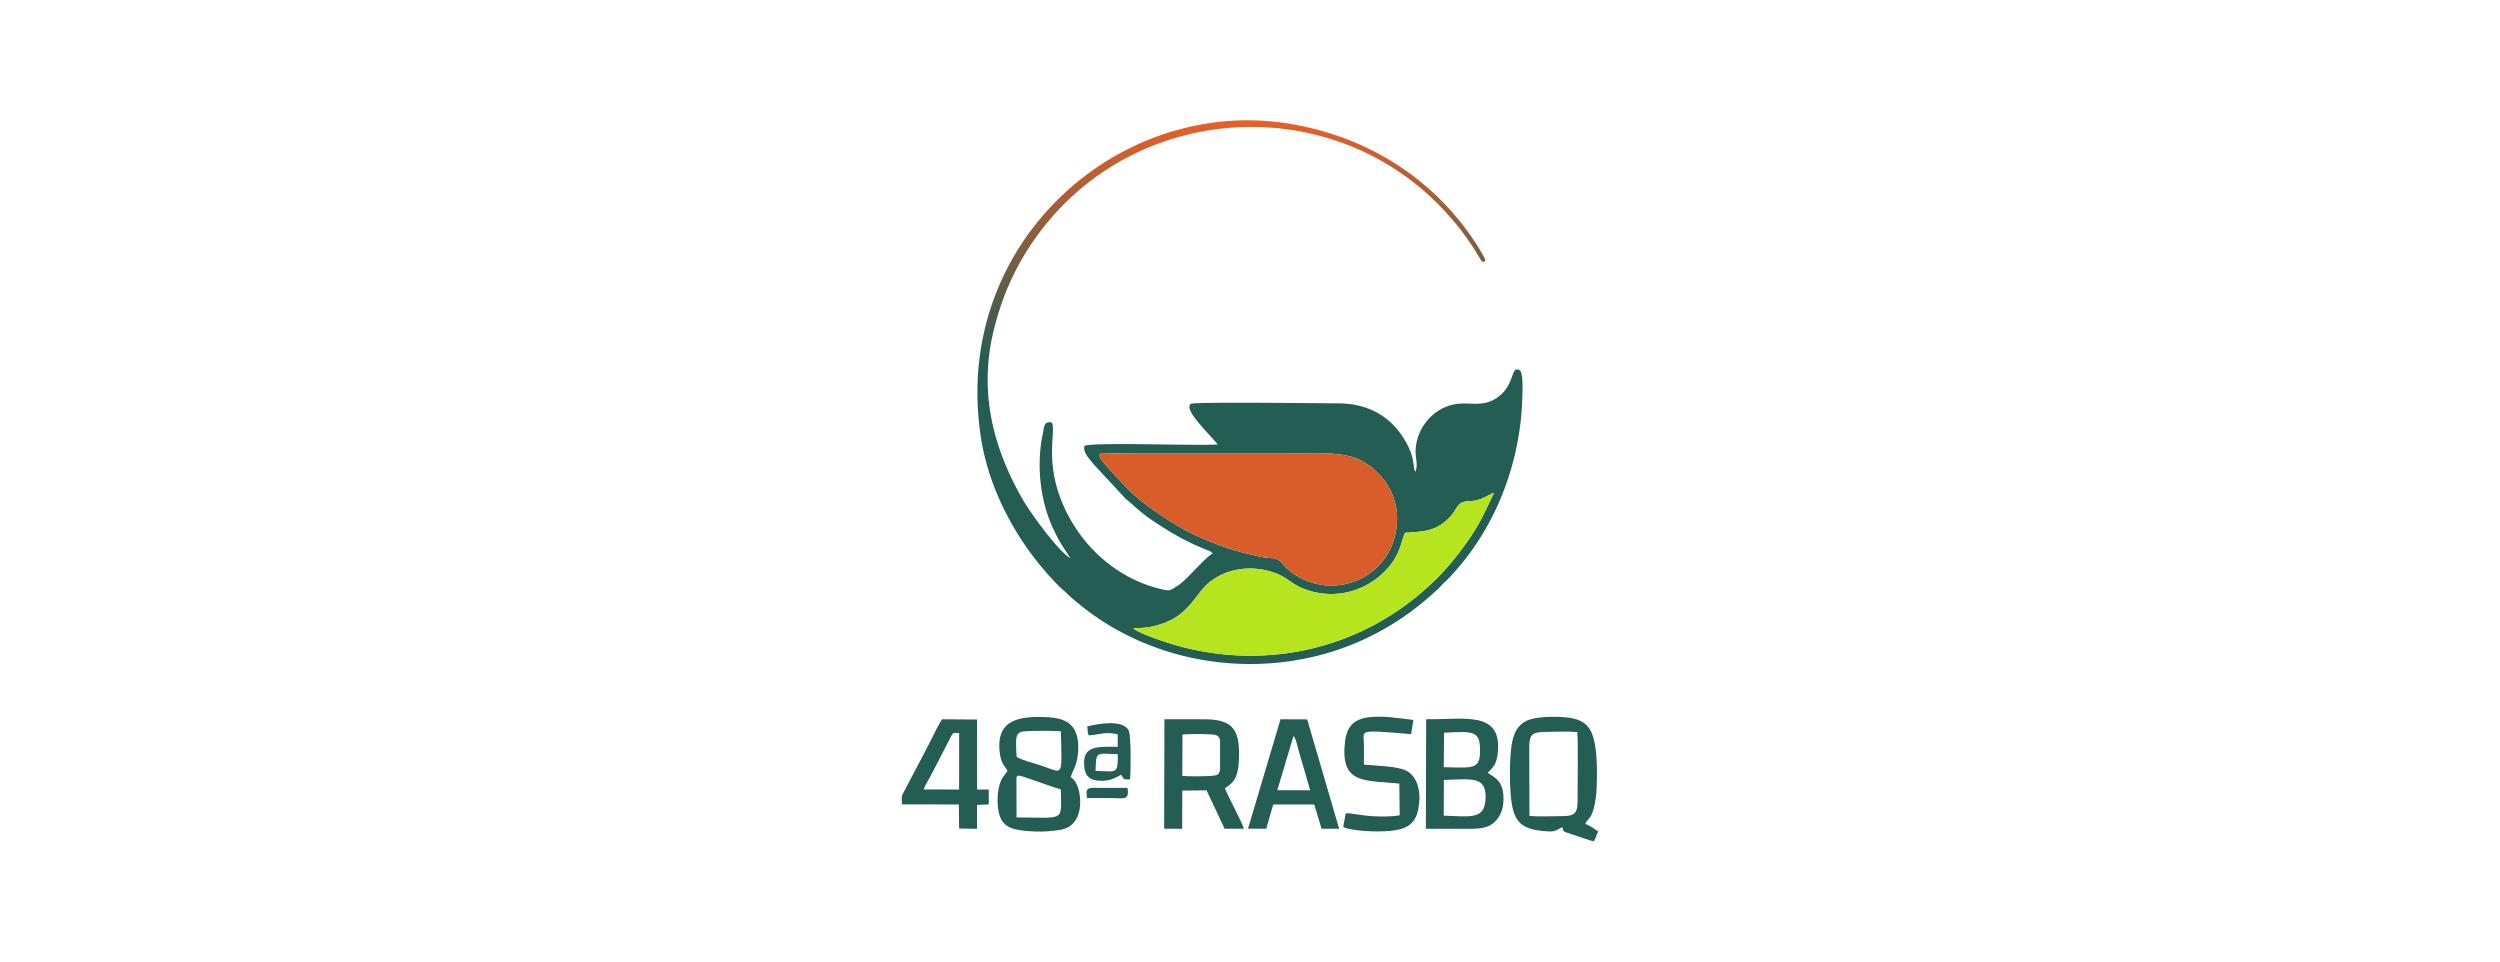 <svg xmlns="http://www.w3.org/2000/svg" width="780" height="300" shape-rendering="geometricPrecision" image-rendering="optimizeQuality" fill-rule="evenodd" xmlns:v="https://vecta.io/nano"><defs><linearGradient id="A" gradientUnits="userSpaceOnUse" x1="398.55" y1="113.13" x2="398.55" y2="29.29"><stop offset="0" stop-color="#235d53"/><stop offset="1" stop-color="#ff5f23"/></linearGradient></defs><path d="M441.52 147.25c-.74-2.28-.21-4.31-2.54-8.73-4.54-8.55-12.07-12.69-21.72-12.68-5.53 0-43.74-.52-45.7.15-1.85 1.22 2.3 5.77 3.1 6.72 1.72 2.06 3.61 3.96 5.27 5.95-6.68.49-38.69-.79-41.57.46-.57 2.07 1.66 4.17 2.82 5.69l10.03 10.81c3.17 2.58 4.4 4.16 8.97 7.18 5.82 3.84 10.08 6.29 16.59 8.88a63.58 63.58 0 0 0 .78.31l.86.66c-2.83 1.61-8.03 8.28-11.13 10.21-2.39 1.48-2.28 1.62-5.31.88-13.84-3.38-25.21-13.78-30.66-27.14-5.45-13.35-1.67-22.37-3.16-24.77-2.59-.59-2.38 1.65-2.86 3.84-.42 1.9-.7 4.35-.82 6.26-.51 7.99.95 16.47 4.34 23.47.79 1.63 1.43 2.9 2.38 4.48l2.79 4.32c-4.17-2.56-12.68-14.52-14.75-18.12-9.56-16.53-13.83-33.99-9.21-52.93 2.22-9.07 5.37-16.61 9.57-23.57 28.84-47.81 95.12-53.43 131.73-13.12 4.08 4.49 7.28 8.82 10.46 14.24.22.38.44.85.84.96.59.18.8-.21.74-.75-.03-.25-1.29-2.42-1.53-2.81-12.6-20.77-33.66-35.32-59.79-39.54-53.15-8.58-105.58 37.72-95.93 98.32 2.82 17.69 12.59 34.28 24.34 46.06.8.81 1.39 1.18 2.17 1.95 1.53 1.53 2.62 2.42 4.38 3.84 24.97 20.29 60.84 24 89.47 10.32 8.63-4.13 15.42-9 22.08-15.19.77-.72 1.37-1.44 2.03-2.08.32-.31.61-.51 1-.92 12.84-13.23 20.77-30.75 22.9-49.69.31-2.68.42-5.16.5-7.91.05-1.63.3-7.22-.92-7.81-2.92-1.42-1.14 4.88-7.28 8.84-4.78 3.08-8.81.68-14.03 2.09-4.29 1.15-7.45 4.23-9.16 7.32-1.01 1.82-1.7 3.84-1.9 6.35-.23 2.94.94 4.86-.17 7.2zm-3.17 18.99c-1.4 2.98-1.37 7.89-7.75 13.37-6.67 5.73-16.09 7.55-24.85 3.65-2.67-1.19-4.35-2.99-6.89-4.07-8.62-3.68-18.78-1.67-24.11 5.12-3.15 4.02-5.73 7.99-11.78 10.16-5.45 1.96-8.08 1.22-9.36 1.66 2.74 1.93 11.64 4.81 15.39 5.77 26.81 6.83 54.03.42 74.37-16.91 6.42-5.47 10.5-10.33 15.32-17.29 1.38-1.99 2.79-4.42 3.97-6.71l3.46-7.15c-1.22.11-3.74 2.39-7.22 2.49-4.33.11-3.92 1.83-5.94 4.28-4.71 5.73-9.86 5.17-14.61 5.63zm-95.27-24.63l.02.95c.37 1.27 7.72 8.85 8.49 9.66 4.54 4.73 11.02 8.96 16.7 12.33 1.93 1.14 4.13 2.22 6.37 3.2 4.59 2 9.25 3.72 14.44 5.01 1.26.31 2.45.53 3.77.86 4.07 1.01 5.07-.3 7.31 2.32.8.94 1.59 1.71 2.52 2.42 13.45 10.19 33.2 1.52 33.2-16.75.01-5.12-2.34-10.59-5.87-13.87-.04-.04-.1-.09-.14-.13l-.69-.69c-1.55-1.61-1.89-1.51-3.59-2.68-5.65-3.88-17.63-2.71-25.89-2.71h-42.46c-4.52 0-9.84-.23-14.18.08z" fill="url(#A)"/><path d="M343.08 141.61l.02.95c.37 1.27 7.72 8.85 8.49 9.66 4.54 4.73 11.02 8.96 16.7 12.33 1.93 1.14 4.13 2.22 6.37 3.2 4.59 2 9.25 3.72 14.44 5.01 1.26.31 2.45.53 3.77.86 4.07 1.01 5.07-.3 7.31 2.32.8.94 1.59 1.71 2.52 2.42 13.45 10.19 33.2 1.52 33.2-16.75.01-5.12-2.34-10.59-5.87-13.87-.04-.04-.1-.09-.14-.13l-.69-.69c-1.55-1.61-1.89-1.51-3.59-2.68-5.65-3.88-17.63-2.71-25.89-2.71h-42.46c-4.52 0-9.84-.23-14.18.08z" fill="#d95d2a"/><path d="M438.35 166.24c-1.4 2.98-1.37 7.89-7.75 13.37-6.67 5.73-16.09 7.55-24.85 3.65-2.67-1.19-4.35-2.99-6.89-4.07-8.62-3.68-18.78-1.67-24.11 5.12-3.15 4.02-5.73 7.99-11.78 10.16-5.45 1.96-8.08 1.22-9.36 1.66 2.74 1.93 11.64 4.81 15.39 5.77 26.81 6.83 54.03.42 74.37-16.91 6.42-5.47 10.5-10.33 15.32-17.29 1.38-1.99 2.79-4.42 3.97-6.71l3.46-7.15c-1.22.11-3.74 2.39-7.22 2.49-4.33.11-3.92 1.83-5.94 4.28-4.71 5.73-9.86 5.17-14.61 5.63z" fill="#b6e41f"/><path d="M487.39 258.09c1.06 1.45-1.46.8 4.41 2.66 1.56.49 4 1.52 5.54 1.71l1.3-3.07c-1.05-.71-2.88-1.96-4-2.33.39-1.01.06-.33.73-1.19 1.05-1.35 1.21-1.36 1.86-3.59.55-1.88.85-4.52.93-6.56.17-4.64.19-9.64-.65-13.98-.84-4.32-2.61-6.72-6.87-7.62-3.42-.71-10.26-.72-13.48.42-3.64 1.28-5.15 4.34-5.66 8.84-.51 4.47-.53 9.63-.2 14.1.64 8.42 2.7 11.09 10.15 11.8 3.48.32 3.4.14 5.94-1.19zm-10.2-3.54c2.74.33 7.28.07 10.21.08 4.31 0 4.83-1.18 4.81-5.35-.02-3.06.21-19.36-.12-20.88-2.76-.27-7.25-.09-10.17-.04-4.23.06-4.83 1.12-4.8 5.3l.07 20.89zm-160.05-9.66l.01 10.15c15.5.08 13.92 1.42 13.83-8.75-2.48-.73-5.33-1.76-7.82-2.64-6.82-2.39-6.02-2.32-6.02 1.24zm51.73-2.85c1.66.3 7.37.18 9.2.02 1.66-.15 2.33-.28 2.59-1.95v-9.07c-.26-1.53-1.09-1.79-2.65-1.9-2.34-.16-6.77-.17-9.08.03l-.06 12.87zm-51.68-5.91c1.5 1 4.86 1.84 6.69 2.41 8 2.51 7.52 5.07 7.1-10.39-3.2-.16-7.54-.19-10.72-.03-3.46.18-3.49 1.22-3.07 8.01zm133.26 18.35c8.86.35 12.81 1.17 13.06-5.48.26-6.97-4.58-5.91-13.03-5.65l-.03 11.13zm0-15.12c1.96.09 6.34.22 8.08-.03 2.93-.42 3.25-2.32 3.24-5.39-.02-6.02-2.28-5.81-11.22-5.32l-.1 10.74zm-162.25 6.95l11.04.02.01-17.62c-2.35-.03-1.66-.55-3.76 3.46l-4.85 9.38c-.68 1.37-2 3.32-2.44 4.76zm110.31.24l10.26.01-3.7-12.77c-.4-1.35-.72-3.44-1.51-4.15l-5.05 16.91zm-56.7-6.04c6.7.18 6.95 1.16 6.95-5.2-6.88-.25-6.75-1.02-6.95 5.2zm-2.68 8.48l7.99.01c3.26 0 5.43.83 4.63-3.19H341.1c-2.34 0-2.22.89-1.97 3.18zm.1-22.35l.2 2.14c.21.63.16.42.3.66 3.57-.26 4.98-1.21 8.98-.36l.02 3.92c-7.05-.11-11.29-.2-10.38 6.68.35 2.63 1.89 3.77 4.65 3.91 3.31.17 4.6-.75 6.8-1.87 1.02 1.53.56 1.49 2.77 1.46.27-2.37.35-13.93-.44-15.34-1.89-3.39-9.31-2.1-12.9-1.2zm97.36 17.83l.11 9.9c-2.52.47-6.24.42-8.75.27-2.64-.15-6.81-1.01-7.88-.89-.06.01-.16.02-.23.05l-.76 4.23c3.16 1.36 10.67 1.55 14.26 1.24 5.05-.42 8.13-1.8 9.14-6.7 1.01-4.91.05-9.76-3.26-11.85-2.82-1.78-9.75-1.74-13.68-2.16v-6.27c0-4.56-2.47-4.68 14.72-3.24l.72-4.44c-4.6-.48-9.23-1.43-14.1-.8-4.63.61-6.75 3.07-7.26 7.76-1.46 13.29 6.27 11.8 16.97 12.9zm-47.21 14.06l5.68.05 2.18-7.59h12.81l2.27 7.57 5.49.01-9.97-34.12-8.32-.04-10.14 34.12zm-107.99-7.56l17.76.02.1 7.51 5.57.09.02-7.46 3.65-.16-.01-4.64-3.63.01-.02-21.85-10.86-.08c-.86 1.02-2.65 4.79-3.35 6.19-1.02 2.03-2.24 4.35-3.37 6.47l-5.1 9.71c-1.01 1.85-.77 1.81-.76 4.19zm81.83 7.59l5.61.02.05-11.91 7.56-.09 5.65 11.99h6.02c-.63-2.07-4.77-9.75-5.94-12.58 1.09-1.15 3.88-1.5 4.31-7.94.68-10.28-1.59-13.66-10.86-13.64H363.3l-.08 34.15zm81.65.02h11.56c3.82 0 7.31.25 9.76-2.01 2.11-1.94 3.15-4.6 2.85-8.64-.38-5.07-3.87-5.83-4.86-6.87 2.17-2.06 2.95-3.25 3.19-7.11.76-12.22-10.79-9.39-22.41-9.55l-.09 34.18zm-130.53-18.07c-.78 1.38-2.02 1.8-2.76 5.51-.47 2.31-.45 5.41.11 7.75 1.22 5.2 5.86 5.35 11.32 5.66 2.26.12 5.79-.14 7.93-.54 7.44-1.37 6.58-10.81 5.03-14.07-.66-1.39-.96-1.66-1.95-2.38.71-2.04 1.53-2.92 2.09-5.84.45-2.36.46-5.16-.21-7.34-1.38-4.46-5.2-5.45-10.69-5.57-9.03-.2-14.32 2.02-13.32 10.97.45 4 1.9 4.55 2.45 5.85z" fill="#235d53"/></svg>